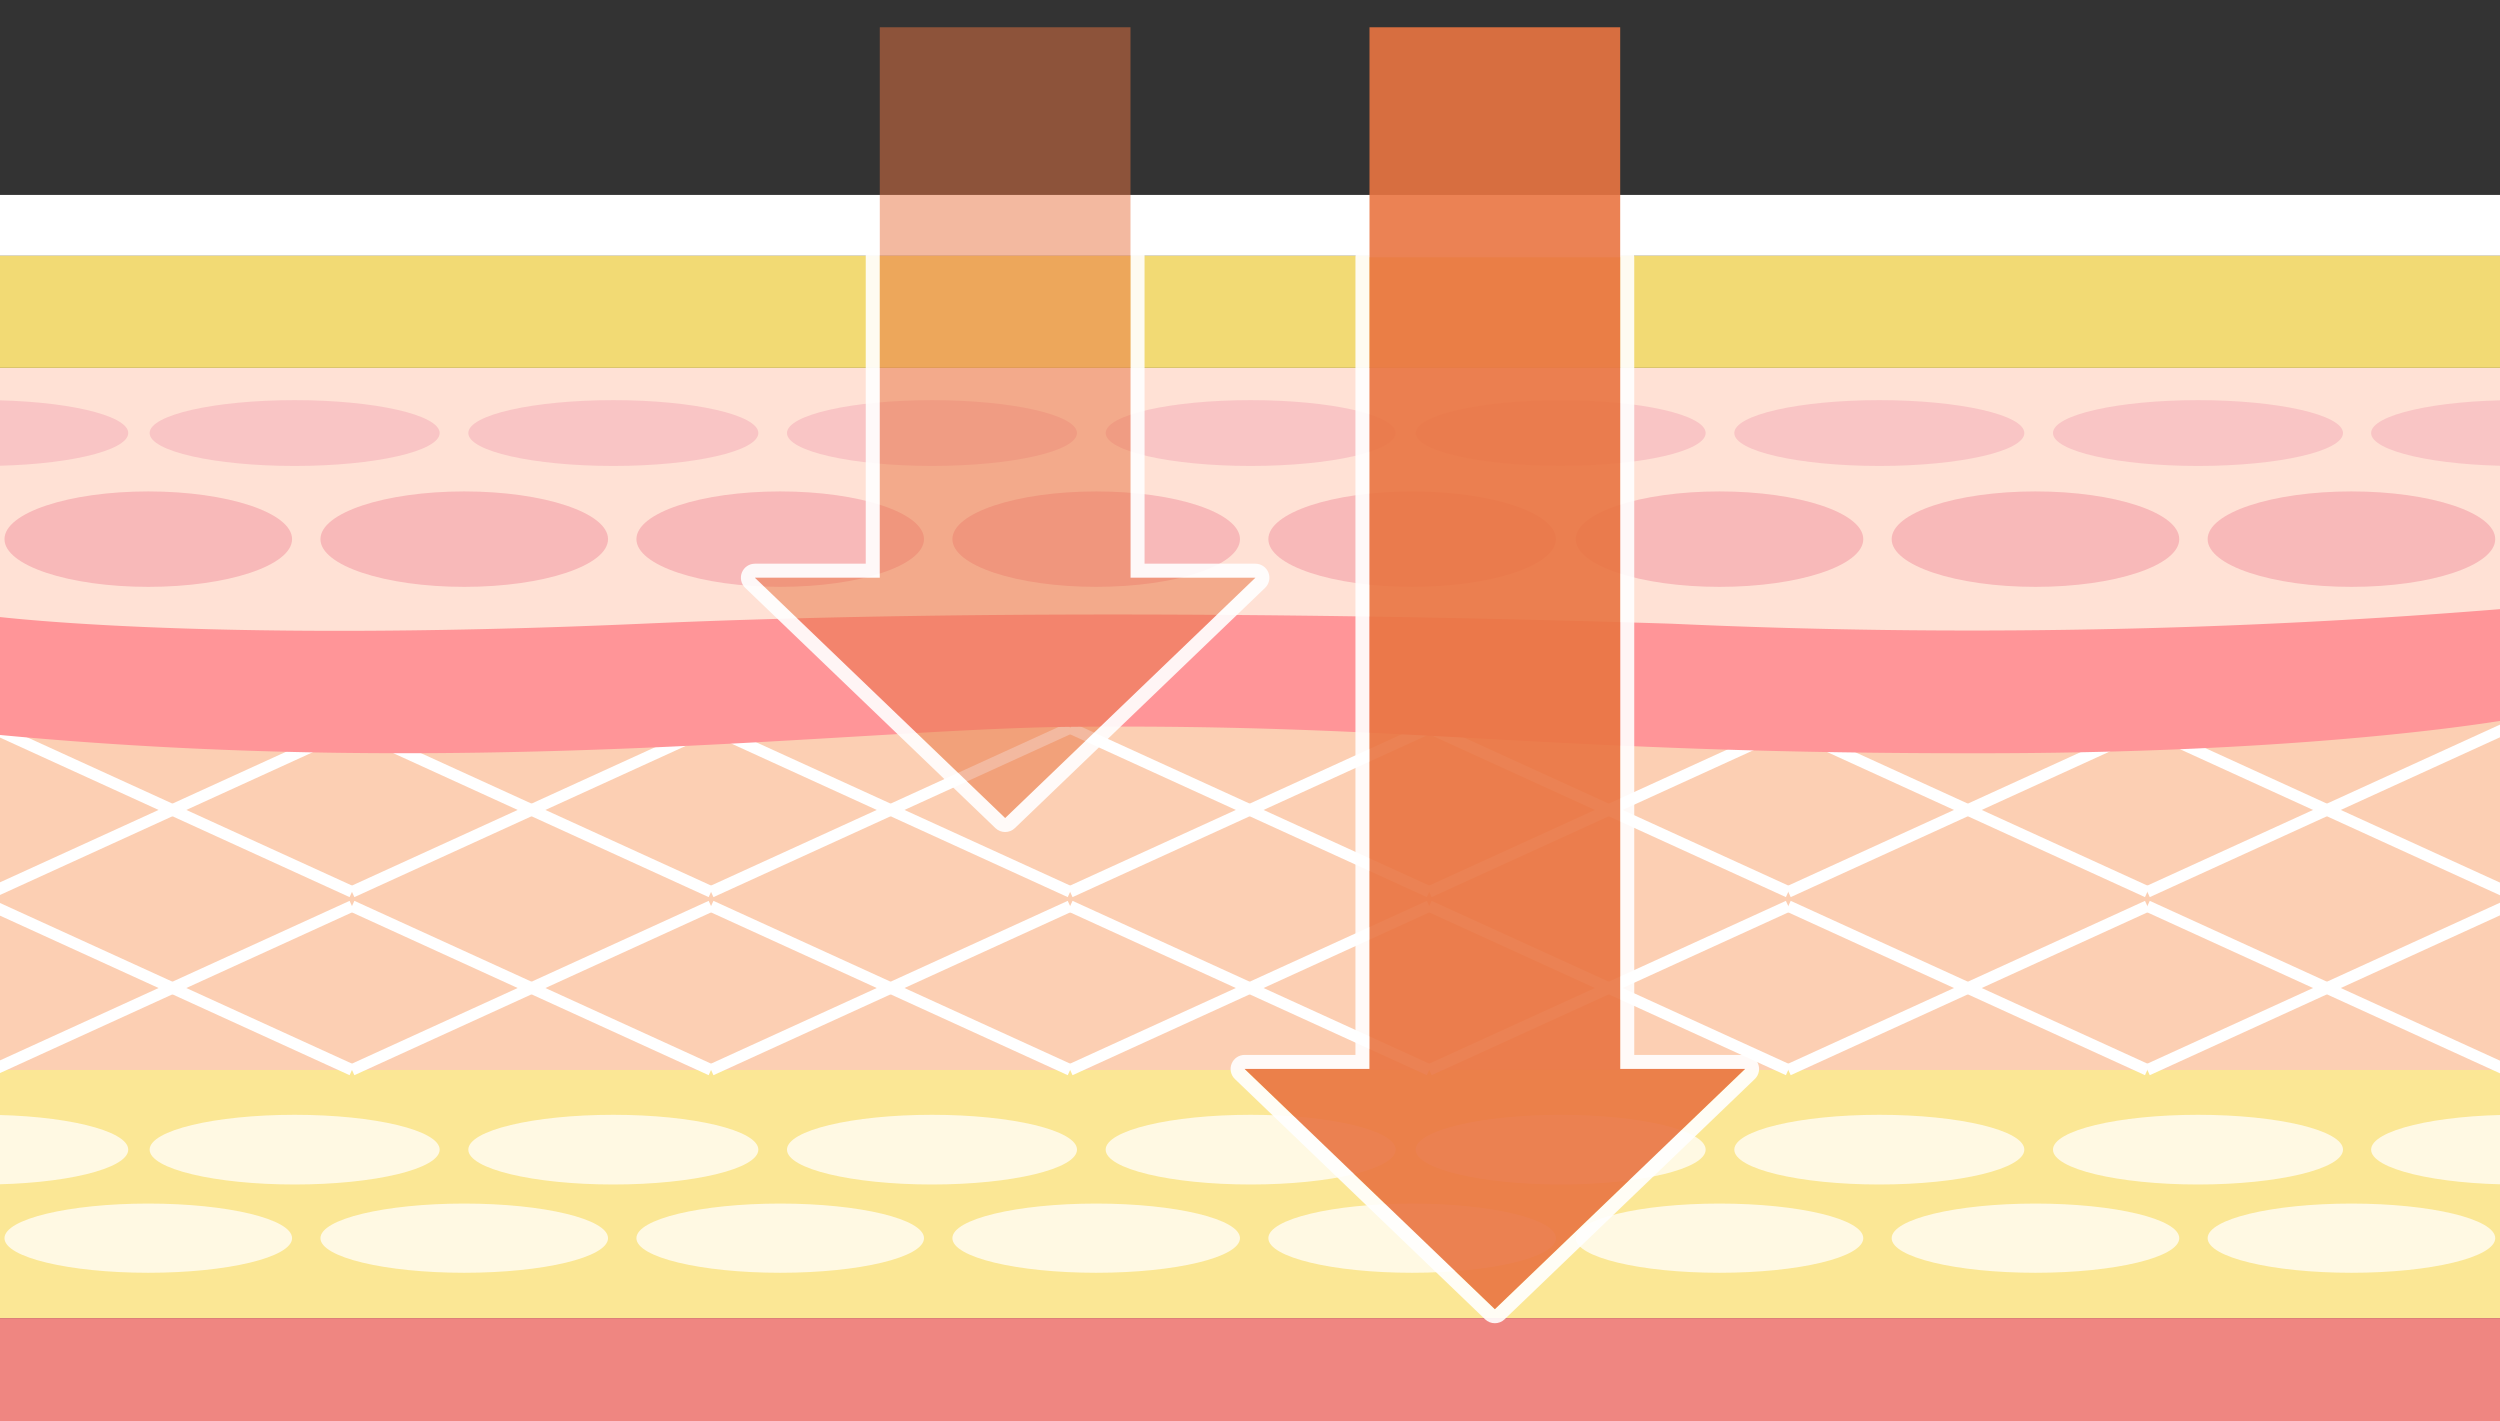 <svg xmlns="http://www.w3.org/2000/svg" xmlns:xlink="http://www.w3.org/1999/xlink" width="178" height="101.187" viewBox="0 0 178 101.187">
  <rect x="0" y="0" width="178" height="101.187" fill="#333333" stroke="none"/>
  <defs>
    <clipPath id="clip-path">
      <path id="パス_101945" data-name="パス 101945" d="M172.331,13.88h-178v87.306h178Z" fill="none"/>
    </clipPath>
  </defs>
  <g id="icon_chart5" transform="translate(89 50.593)">
    <g id="グループ_6061" data-name="グループ 6061" transform="translate(-89 -50.593)">
      <g id="レイヤー_1" data-name="レイヤー 1" transform="translate(5.669 0)">
        <g id="グループ_6060" data-name="グループ 6060">
          <g id="グループ_6059" data-name="グループ 6059" clip-path="url(#clip-path)">
            <rect id="長方形_8123" data-name="長方形 8123" width="180.289" height="32.075" transform="translate(-6.814 48.433)" fill="#fccfb3"/>
            <rect id="長方形_8124" data-name="長方形 8124" width="180.289" height="17.669" transform="translate(-6.814 76.181)" fill="#fbe795"/>
            <rect id="長方形_8125" data-name="長方形 8125" width="180.289" height="7.336" transform="translate(-6.814 93.85)" fill="#ef8681"/>
            <rect id="長方形_8126" data-name="長方形 8126" width="180.244" height="20.892" transform="translate(-6.814 26.191)" fill="#ffe1d5"/>
            <rect id="長方形_8127" data-name="長方形 8127" width="180.244" height="4.335" transform="translate(-6.814 13.88)" fill="#fff"/>
            <rect id="長方形_8128" data-name="長方形 8128" width="180.244" height="7.977" transform="translate(-6.814 18.214)" fill="#f2da74"/>
            <line id="線_8193" data-name="線 8193" x2="25.566" y2="11.668" transform="translate(-6.175 51.834)" fill="none" stroke="#fff" stroke-miterlimit="10" stroke-width="0.82"/>
            <line id="線_8194" data-name="線 8194" x1="25.566" y2="11.668" transform="translate(-6.175 51.834)" fill="none" stroke="#fff" stroke-miterlimit="10" stroke-width="0.82"/>
            <line id="線_8195" data-name="線 8195" x2="25.566" y2="11.668" transform="translate(19.392 51.834)" fill="none" stroke="#fff" stroke-miterlimit="10" stroke-width="0.82"/>
            <line id="線_8196" data-name="線 8196" x1="25.566" y2="11.668" transform="translate(19.392 51.834)" fill="none" stroke="#fff" stroke-miterlimit="10" stroke-width="0.82"/>
            <line id="線_8197" data-name="線 8197" x2="25.566" y2="11.668" transform="translate(44.958 51.834)" fill="none" stroke="#fff" stroke-miterlimit="10" stroke-width="0.82"/>
            <line id="線_8198" data-name="線 8198" x1="25.566" y2="11.668" transform="translate(44.958 51.834)" fill="none" stroke="#fff" stroke-miterlimit="10" stroke-width="0.82"/>
            <line id="線_8199" data-name="線 8199" x2="25.566" y2="11.668" transform="translate(70.525 51.834)" fill="none" stroke="#fff" stroke-miterlimit="10" stroke-width="0.82"/>
            <line id="線_8200" data-name="線 8200" x1="25.566" y2="11.668" transform="translate(70.525 51.834)" fill="none" stroke="#fff" stroke-miterlimit="10" stroke-width="0.82"/>
            <line id="線_8201" data-name="線 8201" x2="25.566" y2="11.668" transform="translate(96.091 51.834)" fill="none" stroke="#fff" stroke-miterlimit="10" stroke-width="0.82"/>
            <line id="線_8202" data-name="線 8202" x1="25.566" y2="11.668" transform="translate(96.091 51.834)" fill="none" stroke="#fff" stroke-miterlimit="10" stroke-width="0.82"/>
            <line id="線_8203" data-name="線 8203" x2="25.566" y2="11.668" transform="translate(121.658 51.834)" fill="none" stroke="#fff" stroke-miterlimit="10" stroke-width="0.82"/>
            <line id="線_8204" data-name="線 8204" x1="25.566" y2="11.668" transform="translate(121.658 51.834)" fill="none" stroke="#fff" stroke-miterlimit="10" stroke-width="0.82"/>
            <line id="線_8205" data-name="線 8205" x2="25.566" y2="11.668" transform="translate(147.224 51.834)" fill="none" stroke="#fff" stroke-miterlimit="10" stroke-width="0.82"/>
            <line id="線_8206" data-name="線 8206" x1="25.566" y2="11.668" transform="translate(147.224 51.834)" fill="none" stroke="#fff" stroke-miterlimit="10" stroke-width="0.82"/>
            <line id="線_8207" data-name="線 8207" x2="25.566" y2="11.668" transform="translate(-6.175 64.513)" fill="none" stroke="#fff" stroke-miterlimit="10" stroke-width="0.82"/>
            <line id="線_8208" data-name="線 8208" x1="25.566" y2="11.668" transform="translate(-6.175 64.513)" fill="none" stroke="#fff" stroke-miterlimit="10" stroke-width="0.82"/>
            <line id="線_8209" data-name="線 8209" x2="25.566" y2="11.668" transform="translate(19.392 64.513)" fill="none" stroke="#fff" stroke-miterlimit="10" stroke-width="0.82"/>
            <line id="線_8210" data-name="線 8210" x1="25.566" y2="11.668" transform="translate(19.392 64.513)" fill="none" stroke="#fff" stroke-miterlimit="10" stroke-width="0.82"/>
            <line id="線_8211" data-name="線 8211" x2="25.566" y2="11.668" transform="translate(44.958 64.513)" fill="none" stroke="#fff" stroke-miterlimit="10" stroke-width="0.82"/>
            <line id="線_8212" data-name="線 8212" x1="25.566" y2="11.668" transform="translate(44.958 64.513)" fill="none" stroke="#fff" stroke-miterlimit="10" stroke-width="0.82"/>
            <line id="線_8213" data-name="線 8213" x2="25.566" y2="11.668" transform="translate(70.525 64.513)" fill="none" stroke="#fff" stroke-miterlimit="10" stroke-width="0.82"/>
            <line id="線_8214" data-name="線 8214" x1="25.566" y2="11.668" transform="translate(70.525 64.513)" fill="none" stroke="#fff" stroke-miterlimit="10" stroke-width="0.82"/>
            <line id="線_8215" data-name="線 8215" x2="25.566" y2="11.668" transform="translate(96.091 64.513)" fill="none" stroke="#fff" stroke-miterlimit="10" stroke-width="0.82"/>
            <line id="線_8216" data-name="線 8216" x1="25.566" y2="11.668" transform="translate(96.091 64.513)" fill="none" stroke="#fff" stroke-miterlimit="10" stroke-width="0.82"/>
            <line id="線_8217" data-name="線 8217" x2="25.566" y2="11.668" transform="translate(121.658 64.513)" fill="none" stroke="#fff" stroke-miterlimit="10" stroke-width="0.82"/>
            <line id="線_8218" data-name="線 8218" x1="25.566" y2="11.668" transform="translate(121.658 64.513)" fill="none" stroke="#fff" stroke-miterlimit="10" stroke-width="0.82"/>
            <line id="線_8219" data-name="線 8219" x2="25.566" y2="11.668" transform="translate(147.224 64.513)" fill="none" stroke="#fff" stroke-miterlimit="10" stroke-width="0.82"/>
            <line id="線_8220" data-name="線 8220" x1="25.566" y2="11.668" transform="translate(147.224 64.513)" fill="none" stroke="#fff" stroke-miterlimit="10" stroke-width="0.82"/>
            <path id="パス_101940" data-name="パス 101940" d="M-6.814,43.8s14.587,2.035,46.9.608c24.4-1.079,52.844-.643,73.266,0a467.073,467.073,0,0,0,60.083-1.127v7.864s-12.972,2.433-37.228,2.486c-31.873.069-41.072-2.112-65.617-1.88-15.661.148-43.31,3.83-77.4.47Z" fill="#ff9598"/>
            <ellipse id="楕円形_8901" data-name="楕円形 8901" cx="10.238" cy="3.398" rx="10.238" ry="3.398" transform="translate(-5.35 34.989)" fill="#f8b9b9"/>
            <ellipse id="楕円形_8902" data-name="楕円形 8902" cx="10.238" cy="3.398" rx="10.238" ry="3.398" transform="translate(17.147 34.989)" fill="#f8b9b9"/>
            <ellipse id="楕円形_8903" data-name="楕円形 8903" cx="10.238" cy="3.398" rx="10.238" ry="3.398" transform="translate(39.644 34.989)" fill="#f8b9b9"/>
            <ellipse id="楕円形_8904" data-name="楕円形 8904" cx="10.238" cy="3.398" rx="10.238" ry="3.398" transform="translate(62.141 34.989)" fill="#f8b9b9"/>
            <ellipse id="楕円形_8905" data-name="楕円形 8905" cx="10.238" cy="3.398" rx="10.238" ry="3.398" transform="translate(84.638 34.989)" fill="#f8b9b9"/>
            <ellipse id="楕円形_8906" data-name="楕円形 8906" cx="10.238" cy="3.398" rx="10.238" ry="3.398" transform="translate(106.521 34.989)" fill="#f8b9b9"/>
            <ellipse id="楕円形_8907" data-name="楕円形 8907" cx="10.238" cy="3.398" rx="10.238" ry="3.398" transform="translate(129.018 34.989)" fill="#f8b9b9"/>
            <ellipse id="楕円形_8908" data-name="楕円形 8908" cx="10.238" cy="3.398" rx="10.238" ry="3.398" transform="translate(151.515 34.989)" fill="#f8b9b9"/>
            <ellipse id="楕円形_8909" data-name="楕円形 8909" cx="10.325" cy="2.343" rx="10.325" ry="2.343" transform="translate(4.985 28.49)" fill="#f9c5c5"/>
            <path id="パス_101941" data-name="パス 101941" d="M-6.814,28.49c5.675,0,10.276,1.048,10.276,2.342s-4.6,2.343-10.276,2.343Z" fill="#f9c5c5"/>
            <path id="パス_101942" data-name="パス 101942" d="M173.43,33.175c-5.676,0-10.276-1.049-10.276-2.343s4.6-2.342,10.276-2.342Z" fill="#f9c5c5"/>
            <ellipse id="楕円形_8910" data-name="楕円形 8910" cx="10.325" cy="2.343" rx="10.325" ry="2.343" transform="translate(27.675 28.49)" fill="#f9c5c5"/>
            <ellipse id="楕円形_8911" data-name="楕円形 8911" cx="10.325" cy="2.343" rx="10.325" ry="2.343" transform="translate(50.364 28.49)" fill="#f9c5c5"/>
            <ellipse id="楕円形_8912" data-name="楕円形 8912" cx="10.325" cy="2.343" rx="10.325" ry="2.343" transform="translate(73.054 28.49)" fill="#f9c5c5"/>
            <ellipse id="楕円形_8913" data-name="楕円形 8913" cx="10.325" cy="2.343" rx="10.325" ry="2.343" transform="translate(95.124 28.49)" fill="#f9c5c5"/>
            <ellipse id="楕円形_8914" data-name="楕円形 8914" cx="10.325" cy="2.343" rx="10.325" ry="2.343" transform="translate(117.813 28.49)" fill="#f9c5c5"/>
            <ellipse id="楕円形_8915" data-name="楕円形 8915" cx="10.325" cy="2.343" rx="10.325" ry="2.343" transform="translate(140.503 28.49)" fill="#f9c5c5"/>
            <g id="グループ_6057" data-name="グループ 6057">
              <ellipse id="楕円形_8916" data-name="楕円形 8916" cx="10.238" cy="2.464" rx="10.238" ry="2.464" transform="translate(-5.35 85.694)" fill="#fff9e3"/>
              <ellipse id="楕円形_8917" data-name="楕円形 8917" cx="10.238" cy="2.464" rx="10.238" ry="2.464" transform="translate(17.147 85.694)" fill="#fff9e3"/>
              <ellipse id="楕円形_8918" data-name="楕円形 8918" cx="10.238" cy="2.464" rx="10.238" ry="2.464" transform="translate(39.644 85.694)" fill="#fff9e3"/>
              <ellipse id="楕円形_8919" data-name="楕円形 8919" cx="10.238" cy="2.464" rx="10.238" ry="2.464" transform="translate(62.141 85.694)" fill="#fff9e3"/>
              <ellipse id="楕円形_8920" data-name="楕円形 8920" cx="10.238" cy="2.464" rx="10.238" ry="2.464" transform="translate(84.638 85.694)" fill="#fff9e3"/>
              <ellipse id="楕円形_8921" data-name="楕円形 8921" cx="10.238" cy="2.464" rx="10.238" ry="2.464" transform="translate(106.521 85.694)" fill="#fff9e3"/>
              <ellipse id="楕円形_8922" data-name="楕円形 8922" cx="10.238" cy="2.464" rx="10.238" ry="2.464" transform="translate(129.018 85.694)" fill="#fff9e3"/>
              <ellipse id="楕円形_8923" data-name="楕円形 8923" cx="10.238" cy="2.464" rx="10.238" ry="2.464" transform="translate(151.515 85.694)" fill="#fff9e3"/>
            </g>
            <g id="グループ_6058" data-name="グループ 6058">
              <ellipse id="楕円形_8924" data-name="楕円形 8924" cx="10.325" cy="2.481" rx="10.325" ry="2.481" transform="translate(4.985 79.374)" fill="#fff9e3"/>
              <path id="パス_101943" data-name="パス 101943" d="M-6.814,79.374c5.675,0,10.276,1.11,10.276,2.481s-4.6,2.481-10.276,2.481Z" fill="#fff9e3"/>
              <path id="パス_101944" data-name="パス 101944" d="M173.43,84.336c-5.676,0-10.276-1.111-10.276-2.481s4.6-2.481,10.276-2.481Z" fill="#fff9e3"/>
              <ellipse id="楕円形_8925" data-name="楕円形 8925" cx="10.325" cy="2.481" rx="10.325" ry="2.481" transform="translate(27.675 79.374)" fill="#fff9e3"/>
              <ellipse id="楕円形_8926" data-name="楕円形 8926" cx="10.325" cy="2.481" rx="10.325" ry="2.481" transform="translate(50.364 79.374)" fill="#fff9e3"/>
              <ellipse id="楕円形_8927" data-name="楕円形 8927" cx="10.325" cy="2.481" rx="10.325" ry="2.481" transform="translate(73.054 79.374)" fill="#fff9e3"/>
              <ellipse id="楕円形_8928" data-name="楕円形 8928" cx="10.325" cy="2.481" rx="10.325" ry="2.481" transform="translate(95.124 79.374)" fill="#fff9e3"/>
              <ellipse id="楕円形_8929" data-name="楕円形 8929" cx="10.325" cy="2.481" rx="10.325" ry="2.481" transform="translate(117.813 79.374)" fill="#fff9e3"/>
              <ellipse id="楕円形_8930" data-name="楕円形 8930" cx="10.325" cy="2.481" rx="10.325" ry="2.481" transform="translate(140.503 79.374)" fill="#fff9e3"/>
            </g>
          </g>
        </g>
        <g id="パス_101946" data-name="パス 101946" fill="none" stroke-linecap="round" stroke-linejoin="round" opacity="0.9">
          <path d="M109.689,76.109V18.318H91.839V76.109H82.949l17.815,17.105,17.815-17.105Z" stroke="none"/>
          <path d="M 100.764 93.214 L 118.579 76.109 L 109.689 76.109 L 109.689 18.318 L 91.839 18.318 L 91.839 76.109 L 82.949 76.109 L 100.764 93.214 M 100.764 94.214 C 100.515 94.214 100.265 94.121 100.071 93.936 L 82.257 76.83 C 81.962 76.548 81.869 76.115 82.022 75.736 C 82.174 75.357 82.541 75.109 82.949 75.109 L 90.839 75.109 L 90.839 18.318 C 90.839 17.766 91.287 17.318 91.839 17.318 L 109.689 17.318 C 110.242 17.318 110.689 17.766 110.689 18.318 L 110.689 75.109 L 118.579 75.109 C 118.987 75.109 119.354 75.357 119.506 75.736 C 119.659 76.115 119.566 76.548 119.271 76.83 L 101.457 93.936 C 101.263 94.121 101.014 94.214 100.764 94.214 Z" stroke="none" fill="#fff"/>
        </g>
        <g id="パス_101947" data-name="パス 101947" fill="none" stroke-linecap="round" stroke-linejoin="round" opacity="0.9">
          <path d="M74.823,41.135V16.9H56.972V41.135H48.083L65.9,58.24,83.712,41.135Z" stroke="none"/>
          <path d="M 65.897 58.24 L 83.712 41.135 L 74.823 41.135 L 74.823 16.899 L 56.972 16.899 L 56.972 41.135 L 48.083 41.135 L 65.897 58.24 M 65.897 59.24 C 65.648 59.24 65.398 59.147 65.205 58.961 L 47.39 41.856 C 47.096 41.573 47.003 41.14 47.155 40.761 C 47.307 40.383 47.674 40.135 48.083 40.135 L 55.972 40.135 L 55.972 16.899 C 55.972 16.346 56.42 15.899 56.972 15.899 L 74.823 15.899 C 75.375 15.899 75.823 16.346 75.823 16.899 L 75.823 40.135 L 83.712 40.135 C 84.12 40.135 84.487 40.383 84.64 40.761 C 84.792 41.14 84.699 41.573 84.405 41.856 L 66.59 58.961 C 66.396 59.147 66.147 59.24 65.897 59.24 Z" stroke="none" fill="#fff"/>
        </g>
        <path id="パス_101948" data-name="パス 101948" d="M74.823,41.135V1.941H56.972V41.135H48.083L65.9,58.24,83.712,41.135Z" fill="#e97542" opacity="0.5"/>
        <rect id="長方形_8129" data-name="長方形 8129" width="178" height="101.186" transform="translate(-5.669 0)" fill="none"/>
        <path id="パス_101949" data-name="パス 101949" d="M109.689,76.109V1.941H91.839V76.109H82.949l17.815,17.105,17.815-17.105Z" fill="#e97542" opacity="0.9"/>
      </g>
      <g id="編集モード" transform="translate(5.669 0)">
        <rect id="長方形_8130" data-name="長方形 8130" width="178" height="101.186" transform="translate(-5.669 0)" fill="none"/>
      </g>
    </g>
  </g>
</svg>
